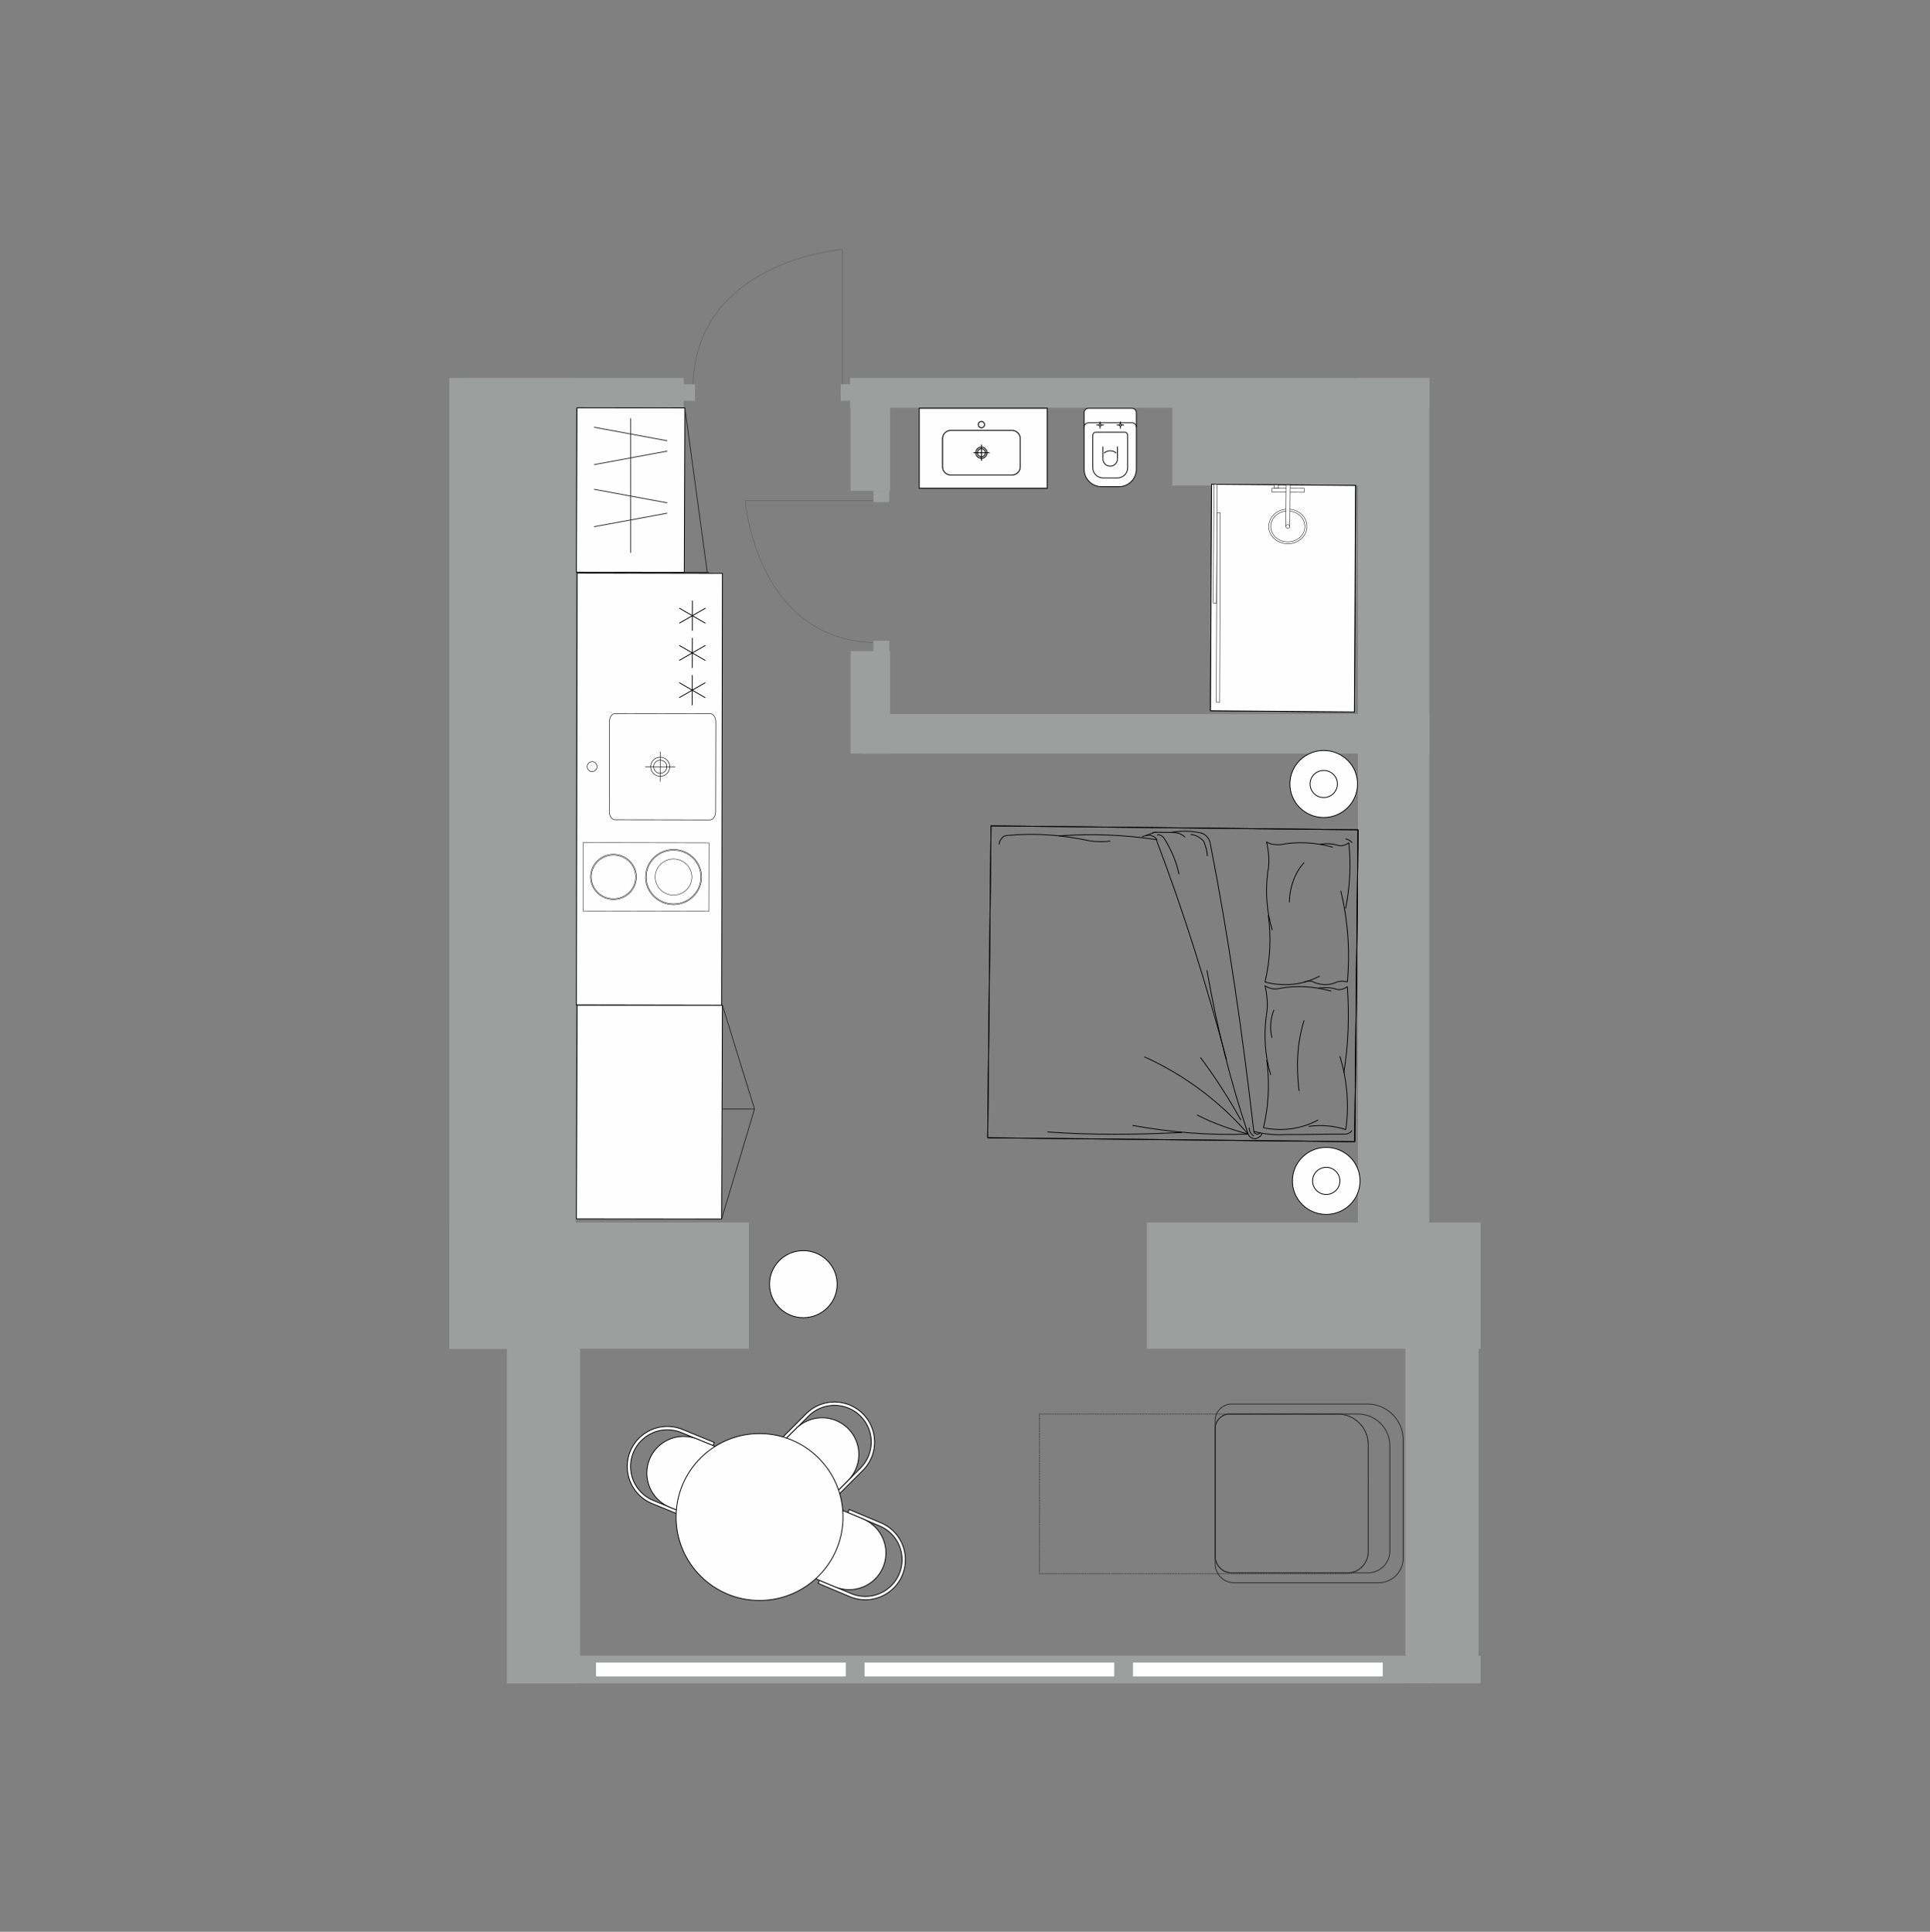 <?xml version="1.0" encoding="UTF-8"?>
<svg xmlns="http://www.w3.org/2000/svg" width="1834" height="1836" viewBox="0 0 1834 1836" fill="none">
  <rect x="0" y="0" width="1834" height="1836" fill="#808080" stroke="none"/>
  <path fill-rule="evenodd" clip-rule="evenodd" d="M427 1161.9H711.679V1233.69V1281.88H427V1161.9ZM1407 1161.9V1281.88H1089.82V1161.9H1407Z" fill="#9D9E9E"></path>
  <path fill-rule="evenodd" clip-rule="evenodd" d="M547.111 359.29V1281.88H427V359.29H547.111Z" fill="#9D9E9E"></path>
  <path fill-rule="evenodd" clip-rule="evenodd" d="M1405.07 1252.4V1590.44H1335.46V1252.4H1405.07Z" fill="#9D9E9E"></path>
  <path fill-rule="evenodd" clip-rule="evenodd" d="M551.282 1252.71V1600H481.669V1252.71H551.282Z" fill="#9D9E9E"></path>
  <path fill-rule="evenodd" clip-rule="evenodd" d="M1335.46 1599.81H1407V1573.63H1335.46V1599.81Z" fill="#9D9E9E"></path>
  <path fill-rule="evenodd" clip-rule="evenodd" d="M522.235 1599.81H1360.8V1573.63H522.235V1599.81Z" fill="#9D9E9E"></path>
  <path fill-rule="evenodd" clip-rule="evenodd" d="M649.631 387.59H440.698V359.29H649.631V387.59Z" fill="#9D9E9E"></path>
  <path fill-rule="evenodd" clip-rule="evenodd" d="M1358.25 387.59H807.817V359.29H1358.25V387.59Z" fill="#9D9E9E"></path>
  <path fill-rule="evenodd" clip-rule="evenodd" d="M1358.25 1193.15V359.29H1290.38V1193.15H1358.25Z" fill="#9D9E9E"></path>
  <path fill-rule="evenodd" clip-rule="evenodd" d="M808.191 618.782V716.228H845.768V618.782H808.191Z" fill="#9D9E9E"></path>
  <path fill-rule="evenodd" clip-rule="evenodd" d="M808.191 367.198V466.449H845.768V367.198H808.191Z" fill="#9D9E9E"></path>
  <path fill-rule="evenodd" clip-rule="evenodd" d="M1358.25 678.651H818.963V716.228H1358.25V678.651Z" fill="#9D9E9E"></path>
  <path fill-rule="evenodd" clip-rule="evenodd" d="M1353.7 461.437H1114.04V372.583H1353.7V461.437Z" fill="#9D9E9E"></path>
  <path fill-rule="evenodd" clip-rule="evenodd" d="M648.542 1358.53L678.74 1370.92L677.526 1373.85L662.769 1367.81L653.211 1363.88L647.358 1361.49C635.808 1356.76 622.639 1358.56 612.77 1366.19C602.901 1373.82 597.857 1386.11 599.538 1398.47C601.22 1410.83 609.345 1421.36 620.896 1426.09L626.749 1428.49L636.337 1432.41L651.094 1438.45L649.88 1441.37L619.681 1429.01C607.104 1423.85 598.231 1412.39 596.394 1398.91C594.557 1385.43 600.068 1372.01 610.84 1363.67C621.612 1355.35 635.995 1353.39 648.573 1358.56L648.542 1358.53Z" fill="#FEFEFE" stroke="black" stroke-width="0.758" stroke-miterlimit="22.926"></path>
  <path fill-rule="evenodd" clip-rule="evenodd" d="M837.051 1447.29L806.945 1434.65L805.7 1437.58L820.426 1443.74L829.953 1447.76L835.806 1450.22C847.294 1455.04 855.357 1465.63 856.914 1477.99C858.47 1490.35 853.333 1502.61 843.402 1510.18C833.471 1517.71 820.27 1519.39 808.782 1514.57L802.929 1512.11L793.403 1508.09L778.677 1501.93L777.463 1504.85L807.568 1517.49C820.115 1522.76 834.498 1520.92 845.332 1512.7C856.166 1504.48 861.77 1491.09 860.058 1477.58C858.346 1464.1 849.566 1452.52 837.02 1447.26L837.051 1447.29Z" fill="#FEFEFE" stroke="black" stroke-width="0.758" stroke-miterlimit="22.926"></path>
  <path fill-rule="evenodd" clip-rule="evenodd" d="M652.558 1365.32L652.62 1365.35C652.589 1365.35 652.589 1365.35 652.558 1365.32ZM662.8 1367.81L677.557 1373.85L684.905 1376.87C686.866 1377.68 688.391 1379.2 689.201 1381.13C690.01 1383.06 690.01 1385.24 689.232 1387.2L668.778 1437.11C667.128 1441.16 662.489 1443.09 658.442 1441.44L651.094 1438.42L636.337 1432.38C633.037 1431.04 630.017 1429.2 627.371 1426.99C627.34 1426.99 627.34 1426.99 627.309 1426.96C620.646 1421.45 616.163 1413.57 614.98 1404.76C613.299 1392.4 618.343 1380.11 628.212 1372.48C635.248 1367.03 643.965 1364.57 652.558 1365.32C652.589 1365.32 652.589 1365.32 652.62 1365.32C656.076 1365.63 659.5 1366.44 662.8 1367.78V1367.81Z" fill="#FEFEFE"></path>
  <path d="M652.558 1365.32L652.62 1365.35C652.589 1365.35 652.589 1365.35 652.558 1365.32ZM652.558 1365.32C643.965 1364.57 635.248 1367.03 628.212 1372.48C618.343 1380.11 613.299 1392.4 614.98 1404.76C616.163 1413.57 620.646 1421.45 627.309 1426.96C627.34 1426.99 627.34 1426.99 627.371 1426.99C630.017 1429.2 633.037 1431.04 636.337 1432.38L651.094 1438.42L658.442 1441.44C662.489 1443.09 667.128 1441.16 668.778 1437.11L689.232 1387.2C690.01 1385.24 690.01 1383.06 689.201 1381.13C688.391 1379.2 686.866 1377.68 684.905 1376.87L677.557 1373.85L662.8 1367.81V1367.78C659.5 1366.44 656.076 1365.63 652.62 1365.32C652.589 1365.32 652.589 1365.32 652.558 1365.32Z" stroke="black" stroke-width="0.758" stroke-miterlimit="22.926"></path>
  <path fill-rule="evenodd" clip-rule="evenodd" d="M829.423 1449.25L829.361 1449.22C829.392 1449.22 829.392 1449.25 829.423 1449.25ZM820.457 1443.77L805.731 1437.61L798.415 1434.53C796.485 1433.72 794.306 1433.72 792.344 1434.49C790.383 1435.3 788.857 1436.83 788.017 1438.76L767.158 1488.48C765.477 1492.53 767.376 1497.16 771.392 1498.88L778.708 1501.96L793.434 1508.12C796.703 1509.49 800.127 1510.33 803.583 1510.68C803.614 1510.68 803.614 1510.68 803.645 1510.71C812.238 1511.52 820.986 1509.12 828.054 1503.77C837.985 1496.23 843.122 1483.96 841.565 1471.57C840.444 1462.76 836.024 1454.86 829.423 1449.28C829.392 1449.28 829.392 1449.25 829.361 1449.25C826.715 1447.04 823.695 1445.17 820.426 1443.8L820.457 1443.77Z" fill="#FEFEFE" stroke="black" stroke-width="0.758" stroke-miterlimit="22.926"></path>
  <path fill-rule="evenodd" clip-rule="evenodd" d="M819.928 1397.48L796.858 1420.55L794.617 1418.3L805.887 1407.03L813.203 1399.72L817.686 1395.24C826.497 1386.42 829.953 1373.57 826.715 1361.52C823.477 1349.47 814.075 1340.07 802.026 1336.83C789.978 1333.59 777.12 1337.05 768.31 1345.86L763.826 1350.34L756.51 1357.66L745.24 1368.93L742.999 1366.69L766.068 1343.62C775.688 1334 789.698 1330.23 802.836 1333.78C815.974 1337.3 826.248 1347.57 829.766 1360.71C833.284 1373.85 829.517 1387.86 819.928 1397.48Z" fill="#FEFEFE" stroke="black" stroke-width="0.758" stroke-miterlimit="22.926"></path>
  <path fill-rule="evenodd" clip-rule="evenodd" d="M805.887 1407L794.617 1418.27L789.013 1423.88C787.518 1425.37 785.495 1426.21 783.409 1426.21C781.292 1426.21 779.299 1425.37 777.805 1423.88L739.667 1385.74C736.554 1382.66 736.554 1377.61 739.667 1374.53L745.271 1368.93L756.541 1357.66C759.063 1355.14 761.896 1353.05 764.978 1351.46L765.009 1351.43C772.668 1347.42 781.665 1346.33 790.227 1348.63C802.275 1351.87 811.678 1361.27 814.915 1373.32C817.219 1381.91 816.13 1390.91 812.113 1398.54C812.113 1398.57 812.082 1398.57 812.082 1398.6C810.463 1401.65 808.409 1404.51 805.887 1407.03V1407Z" fill="#FEFEFE"></path>
  <path d="M812.113 1398.54L812.082 1398.57M812.113 1398.54C816.13 1390.91 817.219 1381.91 814.915 1373.32C811.678 1361.27 802.275 1351.87 790.227 1348.63C781.665 1346.33 772.668 1347.42 765.009 1351.43L764.978 1351.46C761.896 1353.05 759.063 1355.14 756.541 1357.66L745.271 1368.93L739.667 1374.53C736.554 1377.61 736.554 1382.66 739.667 1385.74L777.805 1423.88C779.299 1425.37 781.292 1426.21 783.409 1426.21C785.495 1426.21 787.518 1425.37 789.013 1423.88L794.617 1418.27L805.887 1407V1407.03C808.409 1404.51 810.463 1401.65 812.082 1398.6C812.082 1398.57 812.113 1398.57 812.113 1398.54Z" stroke="black" stroke-width="0.758" stroke-miterlimit="22.926"></path>
  <path fill-rule="evenodd" clip-rule="evenodd" d="M721.766 1362.48C677.962 1362.48 642.439 1398.01 642.439 1441.78C642.439 1485.58 677.962 1521.11 721.766 1521.11C765.57 1521.11 801.061 1485.58 801.061 1441.78C801.061 1397.98 765.539 1362.48 721.766 1362.48Z" fill="#FEFEFE" stroke="black" stroke-width="0.758" stroke-miterlimit="22.926"></path>
  <path fill-rule="evenodd" clip-rule="evenodd" d="M548.512 544.748L686.461 544.997C686.212 681.795 685.963 818.624 685.714 955.422L547.764 955.173C548.013 818.375 548.263 681.546 548.512 544.748Z" fill="#FEFEFE" stroke="black" stroke-width="0.758" stroke-miterlimit="22.926"></path>
  <path fill-rule="evenodd" clip-rule="evenodd" d="M557.976 728.557C557.976 731.141 560.062 733.258 562.677 733.258C565.261 733.258 567.378 731.172 567.378 728.557C567.378 725.972 565.292 723.855 562.677 723.855C560.093 723.855 557.976 725.941 557.976 728.557Z" fill="#FEFEFE" stroke="black" stroke-width="0.474" stroke-miterlimit="22.926"></path>
  <path fill-rule="evenodd" clip-rule="evenodd" d="M579.177 685.874L579.022 771.302C579.022 775.598 581.45 779.085 584.439 779.085L674.568 779.241C677.557 779.241 680.017 775.754 680.017 771.458L680.172 686.029C680.172 681.733 677.744 678.246 674.755 678.246L584.626 678.09C581.637 678.09 579.177 681.577 579.177 685.874Z" fill="#FEFEFE" stroke="black" stroke-width="0.474" stroke-miterlimit="22.926"></path>
  <path fill-rule="evenodd" clip-rule="evenodd" d="M618.311 728.65C618.311 723.638 622.39 719.591 627.402 719.622C632.415 719.622 636.462 723.7 636.431 728.713C636.431 733.725 632.352 737.772 627.34 737.741C622.328 737.741 618.28 733.663 618.311 728.681V728.65Z" fill="#FEFEFE" stroke="black" stroke-width="0.474" stroke-miterlimit="22.926"></path>
  <path fill-rule="evenodd" clip-rule="evenodd" d="M621.113 728.681C621.113 725.225 623.915 722.423 627.402 722.423C630.858 722.423 633.66 725.225 633.66 728.712C633.66 732.168 630.827 734.97 627.371 734.97C623.915 734.97 621.113 732.137 621.113 728.681Z" fill="#FEFEFE" stroke="black" stroke-width="0.474" stroke-miterlimit="22.926"></path>
  <path d="M627.34 742.878L627.402 714.484" stroke="black" stroke-width="0.474" stroke-miterlimit="22.926"></path>
  <path d="M613.174 728.65L641.567 728.712" stroke="black" stroke-width="0.474" stroke-miterlimit="22.926"></path>
  <path fill-rule="evenodd" clip-rule="evenodd" d="M554.271 800.847L673.635 801.065L673.51 866.164L554.178 865.915L554.271 800.847Z" fill="#FEFEFE" stroke="black" stroke-width="0.376" stroke-miterlimit="22.926"></path>
  <path fill-rule="evenodd" clip-rule="evenodd" d="M583.007 811.868C595.086 811.899 604.862 821.55 604.862 833.443C604.831 845.336 595.024 854.987 582.944 854.956C570.865 854.925 561.058 845.274 561.089 833.35C561.12 821.457 570.927 811.806 583.007 811.837V811.868Z" fill="#FEFEFE" stroke="black" stroke-width="0.376" stroke-miterlimit="22.926"></path>
  <path fill-rule="evenodd" clip-rule="evenodd" d="M640.073 807.261C654.83 807.292 666.754 819.091 666.723 833.599C666.692 848.107 654.706 859.875 639.98 859.844C625.223 859.813 613.299 848.014 613.33 833.506C613.361 818.998 625.347 807.23 640.073 807.261Z" fill="#FEFEFE" stroke="black" stroke-width="0.376" stroke-miterlimit="22.926"></path>
  <path fill-rule="evenodd" clip-rule="evenodd" d="M640.042 815.604C650.098 815.635 658.255 823.667 658.224 833.568C658.192 843.468 650.036 851.5 639.98 851.469C629.924 851.438 621.767 843.406 621.798 833.505C621.829 823.605 629.986 815.573 640.042 815.604Z" fill="#FEFEFE" stroke="black" stroke-width="0.376" stroke-miterlimit="22.926"></path>
  <path fill-rule="evenodd" clip-rule="evenodd" d="M640.073 808.101C654.332 808.132 665.913 819.527 665.882 833.599C665.851 847.64 654.27 859.035 639.98 859.003C625.69 858.972 614.171 847.546 614.171 833.506C614.202 819.465 625.783 808.07 640.073 808.101Z" fill="#FEFEFE" stroke="black" stroke-width="0.376" stroke-miterlimit="22.926"></path>
  <path fill-rule="evenodd" clip-rule="evenodd" d="M640.042 816.382C649.662 816.414 657.445 824.103 657.445 833.568C657.414 843.032 649.6 850.722 639.98 850.691C630.36 850.66 622.577 842.97 622.577 833.505C622.608 824.041 630.422 816.351 640.042 816.382Z" fill="#FEFEFE" stroke="black" stroke-width="0.376" stroke-miterlimit="22.926"></path>
  <path fill-rule="evenodd" clip-rule="evenodd" d="M583.007 812.74C594.588 812.771 603.99 822.049 603.959 833.475C603.928 844.901 594.526 854.147 582.913 854.116C571.301 854.085 561.93 844.807 561.93 833.381C561.961 821.956 571.363 812.709 582.976 812.74H583.007Z" fill="#FEFEFE" stroke="black" stroke-width="0.376" stroke-miterlimit="22.926"></path>
  <path d="M657.944 570.837L657.881 599.48" stroke="black" stroke-width="0.758" stroke-miterlimit="22.926"></path>
  <path d="M670.334 578.029L645.49 592.319" stroke="black" stroke-width="0.758" stroke-miterlimit="22.926"></path>
  <path d="M670.303 592.35L645.521 577.998" stroke="black" stroke-width="0.758" stroke-miterlimit="22.926"></path>
  <path d="M657.881 606.236L657.819 634.878" stroke="black" stroke-width="0.758" stroke-miterlimit="22.926"></path>
  <path d="M670.272 613.396L645.428 627.686" stroke="black" stroke-width="0.758" stroke-miterlimit="22.926"></path>
  <path d="M670.241 627.749L645.459 613.365" stroke="black" stroke-width="0.758" stroke-miterlimit="22.926"></path>
  <path d="M657.819 641.603L657.757 670.276" stroke="black" stroke-width="0.758" stroke-miterlimit="22.926"></path>
  <path d="M670.21 648.794L645.366 663.084" stroke="black" stroke-width="0.758" stroke-miterlimit="22.926"></path>
  <path d="M670.179 663.115L645.397 648.763" stroke="black" stroke-width="0.758" stroke-miterlimit="22.926"></path>
  <path d="M1099.47 799.851C1125.37 868.094 1146.79 937.147 1165.56 1007.07" stroke="black" stroke-width="0.758" stroke-miterlimit="22.926" stroke-linejoin="bevel"></path>
  <path d="M1150 801.283C1167.68 891.475 1180.88 983.41 1191.44 1075.28" stroke="black" stroke-width="0.758" stroke-miterlimit="22.926" stroke-linejoin="bevel"></path>
  <path d="M1287.33 1085.12L1290.5 788.643L941.72 784.907L938.544 1081.39M1287.36 1085.12L938.575 1081.39" stroke="black" stroke-width="0.758" stroke-miterlimit="22.926" stroke-linejoin="bevel"></path>
  <path d="M1287.33 1085.12L1290.47 788.643" stroke="black" stroke-width="0.758" stroke-miterlimit="22.926" stroke-linejoin="bevel"></path>
  <path d="M1186.08 1077.87C1148.82 1079.24 1112.45 1076.19 1076.15 1069.62" stroke="black" stroke-width="0.758" stroke-miterlimit="22.926" stroke-linejoin="bevel"></path>
  <path d="M1123.13 1076.31C1080.51 1078.49 1037.92 1078.93 995.361 1075.84" stroke="black" stroke-width="0.758" stroke-miterlimit="22.926" stroke-linejoin="bevel"></path>
  <path d="M1087.51 1004.46C1125.5 1021.64 1158.93 1046.7 1186.11 1077.87" stroke="black" stroke-width="0.758" stroke-miterlimit="22.926" stroke-linejoin="bevel"></path>
  <path d="M1223.35 1078.27C1241.09 1078.46 1259.74 1077.77 1277.49 1077.96" stroke="black" stroke-width="0.758" stroke-miterlimit="22.926" stroke-linejoin="bevel"></path>
  <path d="M1186.08 1077.87C1168.9 1026.5 1156.13 975.191 1146.95 922.141" stroke="black" stroke-width="0.758" stroke-miterlimit="22.926" stroke-linejoin="bevel"></path>
  <path d="M1140.75 1005.02C1154.73 1023.7 1167.84 1044.15 1179.14 1064.54" stroke="black" stroke-width="0.758" stroke-miterlimit="22.926" stroke-linejoin="bevel"></path>
  <path d="M1186.08 1077.87C1169.27 1073.26 1153.36 1067.81 1137.48 1059.69" stroke="black" stroke-width="0.758" stroke-miterlimit="22.926" stroke-linejoin="bevel"></path>
  <path d="M1223.35 1078.27C1212.7 1079.05 1201.18 1078.02 1191.44 1075.28" stroke="black" stroke-width="0.758" stroke-miterlimit="22.926" stroke-linejoin="bevel"></path>
  <path d="M1191.4 1079.7C1188.76 1077.9 1187.02 1075.25 1187.05 1071.7" stroke="black" stroke-width="0.758" stroke-miterlimit="22.926" stroke-linejoin="bevel"></path>
  <path d="M1199.41 1077.12C1198.5 1079.77 1195.83 1081.48 1193.15 1082.35C1189.6 1082.32 1186.95 1080.51 1186.11 1077.87" stroke="black" stroke-width="0.758" stroke-miterlimit="22.926" stroke-linejoin="bevel"></path>
  <path d="M1197.63 1076.22C1196.73 1077.96 1194.95 1077.96 1194.05 1077.96C1192.28 1077.06 1191.4 1076.15 1191.4 1075.28" stroke="black" stroke-width="0.758" stroke-miterlimit="22.926" stroke-linejoin="bevel"></path>
  <path d="M1284.62 1074.5C1282.81 1077.12 1280.13 1077.99 1277.49 1077.96" stroke="black" stroke-width="0.758" stroke-miterlimit="22.926" stroke-linejoin="bevel"></path>
  <path d="M1098.66 791.009L1115.5 791.196" stroke="black" stroke-width="0.758" stroke-miterlimit="22.926" stroke-linejoin="bevel"></path>
  <path d="M1113.73 791.165C1118.15 791.227 1122.6 792.13 1126.09 795.71" stroke="black" stroke-width="0.758" stroke-miterlimit="22.926" stroke-linejoin="bevel"></path>
  <path d="M1112.86 791.165C1121.76 789.484 1131.51 789.608 1140.35 791.445" stroke="black" stroke-width="0.758" stroke-miterlimit="22.926" stroke-linejoin="bevel"></path>
  <path d="M1106.57 797.267C1112.67 807.042 1117.87 818.561 1120.39 830.952" stroke="black" stroke-width="0.758" stroke-miterlimit="22.926" stroke-linejoin="bevel"></path>
  <path d="M958.438 793.936C984.185 791.569 1009.9 793.593 1035.55 799.166" stroke="black" stroke-width="0.758" stroke-miterlimit="22.926" stroke-linejoin="bevel"></path>
  <path d="M949.472 802.653C949.503 800.006 950.406 798.263 952.211 796.519C953.114 794.745 955.792 793.904 958.438 793.935" stroke="black" stroke-width="0.758" stroke-miterlimit="22.926" stroke-linejoin="bevel"></path>
  <path d="M1006.35 794.434C1037.42 792.13 1068.46 793.344 1099.47 798.076" stroke="black" stroke-width="0.758" stroke-miterlimit="22.926" stroke-linejoin="bevel"></path>
  <path d="M1055.11 799.384C1048.88 800.193 1041.78 800.131 1035.58 799.166" stroke="black" stroke-width="0.758" stroke-miterlimit="22.926" stroke-linejoin="bevel"></path>
  <path d="M1095.11 791.85L1085.3 795.274" stroke="black" stroke-width="0.758" stroke-miterlimit="22.926" stroke-linejoin="bevel"></path>
  <path d="M1095.11 791.85C1096.01 790.978 1097.79 791.009 1098.66 791.009" stroke="black" stroke-width="0.758" stroke-miterlimit="22.926" stroke-linejoin="bevel"></path>
  <path d="M1088.85 794.434C1090.63 793.562 1093.31 793.593 1095.05 794.496C1097.7 795.399 1099.47 797.204 1099.44 799.851" stroke="black" stroke-width="0.758" stroke-miterlimit="22.926" stroke-linejoin="bevel"></path>
  <path d="M1095.11 791.85C1096.01 790.978 1097.79 791.009 1098.66 791.009" stroke="black" stroke-width="0.758" stroke-miterlimit="22.926" stroke-linejoin="bevel"></path>
  <path d="M1099.53 793.656C1102.21 792.815 1104.86 794.59 1106.6 797.267" stroke="black" stroke-width="0.758" stroke-miterlimit="22.926" stroke-linejoin="bevel"></path>
  <path d="M1143.83 799.446C1145.58 803.867 1147.29 809.191 1147.23 813.612" stroke="black" stroke-width="0.758" stroke-miterlimit="22.926" stroke-linejoin="bevel"></path>
  <path d="M1140.35 791.445C1145.67 792.379 1149.16 796.831 1150 801.252" stroke="black" stroke-width="0.758" stroke-miterlimit="22.926" stroke-linejoin="bevel"></path>
  <path d="M1131.47 793.126C1135.89 793.189 1140.32 795.866 1143.83 799.446" stroke="black" stroke-width="0.758" stroke-miterlimit="22.926" stroke-linejoin="bevel"></path>
  <path d="M1274.06 846.706C1280.94 875.006 1283.03 904.146 1280.32 933.255" stroke="black" stroke-width="0.758" stroke-miterlimit="22.926" stroke-linejoin="bevel"></path>
  <path d="M1205.17 869.807C1208.12 891.008 1207.1 912.178 1202.08 933.318" stroke="black" stroke-width="0.758" stroke-miterlimit="22.926" stroke-linejoin="bevel"></path>
  <path d="M1234.49 1036.9C1231.54 1013.92 1232.59 990.975 1239.19 969.867" stroke="black" stroke-width="0.758" stroke-miterlimit="22.926" stroke-linejoin="bevel"></path>
  <path d="M1238.79 933.691C1242 931.948 1245.98 932.01 1249.16 933.816" stroke="black" stroke-width="0.758" stroke-miterlimit="22.926" stroke-linejoin="bevel"></path>
  <path d="M1254.01 927.683C1237.95 936.338 1219.58 937.894 1202.08 933.318" stroke="black" stroke-width="0.758" stroke-miterlimit="22.926" stroke-linejoin="bevel"></path>
  <path d="M1214.79 939.637C1231.6 936.275 1248.35 937.365 1265.03 941.941" stroke="black" stroke-width="0.758" stroke-miterlimit="22.926" stroke-linejoin="bevel"></path>
  <path d="M1252.58 1064.45C1236.52 1073.1 1218.15 1075.56 1200.62 1071.83" stroke="black" stroke-width="0.758" stroke-miterlimit="22.926" stroke-linejoin="bevel"></path>
  <path d="M1207.53 1021.61C1202.15 1003.9 1200.74 984.469 1203.36 965.073" stroke="black" stroke-width="0.758" stroke-miterlimit="22.926" stroke-linejoin="bevel"></path>
  <path d="M1203.7 1007.48C1206.66 1028.68 1205.63 1050.72 1200.62 1071.86" stroke="black" stroke-width="0.758" stroke-miterlimit="22.926" stroke-linejoin="bevel"></path>
  <path d="M1214.79 939.638C1210.8 940.479 1206.01 939.545 1202.05 936.867" stroke="black" stroke-width="0.758" stroke-miterlimit="22.926" stroke-linejoin="bevel"></path>
  <path d="M1202.05 936.835C1204.36 946.58 1205.04 956.293 1203.36 965.073" stroke="black" stroke-width="0.758" stroke-miterlimit="22.926" stroke-linejoin="bevel"></path>
  <path d="M1208.71 986.336C1206.41 977.495 1207.31 967.781 1210.58 959.874" stroke="black" stroke-width="0.758" stroke-miterlimit="22.926" stroke-linejoin="bevel"></path>
  <path d="M1280.26 937.676C1282.34 965.042 1281.25 993.279 1276.99 1019.71" stroke="black" stroke-width="0.758" stroke-miterlimit="22.926" stroke-linejoin="bevel"></path>
  <path d="M1243.71 1070.55C1255.69 1068.9 1267.65 1069.93 1278.79 1073.57" stroke="black" stroke-width="0.758" stroke-miterlimit="22.926" stroke-linejoin="bevel"></path>
  <path d="M1273.16 1003.8C1280.1 1025.94 1282.22 1050.66 1278.79 1073.57" stroke="black" stroke-width="0.758" stroke-miterlimit="22.926" stroke-linejoin="bevel"></path>
  <path d="M1270.73 933.162C1263.51 936.618 1256.32 936.524 1249.19 933.816" stroke="black" stroke-width="0.758" stroke-miterlimit="22.926" stroke-linejoin="bevel"></path>
  <path d="M1253.11 939.14C1258.71 938.33 1264.29 938.361 1269.86 940.198" stroke="black" stroke-width="0.758" stroke-miterlimit="22.926" stroke-linejoin="bevel"></path>
  <path d="M1270.73 933.162C1273.94 932.321 1277.11 932.352 1280.32 933.255" stroke="black" stroke-width="0.758" stroke-miterlimit="22.926" stroke-linejoin="bevel"></path>
  <path d="M1280.26 937.676C1277.02 940.291 1273.04 941.132 1269.86 940.198" stroke="black" stroke-width="0.758" stroke-miterlimit="22.926" stroke-linejoin="bevel"></path>
  <path d="M1216.25 802.871C1233.06 799.508 1249.81 800.567 1266.5 805.175" stroke="black" stroke-width="0.758" stroke-miterlimit="22.926" stroke-linejoin="bevel"></path>
  <path d="M1225.25 857.664C1225.4 843.561 1230.35 829.489 1239.23 819.869" stroke="black" stroke-width="0.758" stroke-miterlimit="22.926" stroke-linejoin="bevel"></path>
  <path d="M1208.99 883.972C1203.61 866.257 1202.21 846.83 1204.79 828.337" stroke="black" stroke-width="0.758" stroke-miterlimit="22.926" stroke-linejoin="bevel"></path>
  <path d="M1216.25 802.87C1212.26 802.839 1207.47 802.777 1203.52 800.1" stroke="black" stroke-width="0.758" stroke-miterlimit="22.926" stroke-linejoin="bevel"></path>
  <path d="M1203.52 800.069C1205.82 809.813 1206.5 819.527 1204.82 828.337" stroke="black" stroke-width="0.758" stroke-miterlimit="22.926" stroke-linejoin="bevel"></path>
  <path d="M1281.72 800.91C1283.9 822.111 1282.87 842.41 1278.67 863.549" stroke="black" stroke-width="0.758" stroke-miterlimit="22.926" stroke-linejoin="bevel"></path>
  <path d="M1254.57 802.373C1260.18 801.532 1265.75 801.595 1271.32 803.431" stroke="black" stroke-width="0.758" stroke-miterlimit="22.926" stroke-linejoin="bevel"></path>
  <path d="M1281.72 800.91C1278.51 803.525 1274.5 804.365 1271.32 803.431" stroke="black" stroke-width="0.758" stroke-miterlimit="22.926" stroke-linejoin="bevel"></path>
  <path d="M1278.58 797.36C1280.97 797.391 1283.34 799.166 1284.93 800.972" stroke="black" stroke-width="0.758" stroke-miterlimit="22.926" stroke-linejoin="bevel"></path>
  <path d="M1287.33 1085.12L1290.5 788.643L941.72 784.907L938.544 1081.39M1287.36 1085.12L938.575 1081.39" stroke="black" stroke-width="0.758" stroke-miterlimit="22.926" stroke-linejoin="bevel"></path>
  <path fill-rule="evenodd" clip-rule="evenodd" d="M1228.11 1122.23C1228.2 1104.64 1242.65 1090.44 1260.4 1090.51C1278.14 1090.6 1292.46 1104.92 1292.37 1122.51C1292.28 1140.1 1277.83 1154.3 1260.08 1154.24C1242.34 1154.14 1228.02 1139.82 1228.11 1122.23Z" fill="#FEFEFE" stroke="black" stroke-width="0.758" stroke-miterlimit="22.926"></path>
  <path fill-rule="evenodd" clip-rule="evenodd" d="M1225.74 744.964C1225.84 727.374 1240.28 713.177 1258.03 713.239C1275.78 713.333 1290.1 727.654 1290 745.244C1289.91 762.834 1275.46 777.031 1257.72 776.968C1239.97 776.875 1225.65 762.554 1225.74 744.964Z" fill="#FEFEFE" stroke="black" stroke-width="0.758" stroke-miterlimit="22.926"></path>
  <path fill-rule="evenodd" clip-rule="evenodd" d="M1244.89 745.026C1244.92 737.897 1250.78 732.168 1257.94 732.199C1265.1 732.23 1270.89 738.021 1270.86 745.151C1270.82 752.28 1264.97 758.008 1257.81 757.977C1250.65 757.946 1244.86 752.156 1244.89 745.026Z" fill="#FEFEFE" stroke="black" stroke-width="0.758" stroke-miterlimit="22.926"></path>
  <path fill-rule="evenodd" clip-rule="evenodd" d="M1247.26 1122.32C1247.29 1115.2 1253.14 1109.47 1260.3 1109.5C1267.46 1109.53 1273.25 1115.32 1273.22 1122.45C1273.19 1129.58 1267.34 1135.31 1260.18 1135.28C1253.02 1135.25 1247.23 1129.45 1247.26 1122.32Z" fill="#FEFEFE" stroke="black" stroke-width="0.758" stroke-miterlimit="22.926"></path>
  <path fill-rule="evenodd" clip-rule="evenodd" d="M1151.37 460.285L1150.31 675.475L1287.01 676.627L1288.07 461.405L1151.37 460.285Z" fill="#FEFEFE" stroke="black" stroke-width="0.758" stroke-miterlimit="22.926"></path>
  <path fill-rule="evenodd" clip-rule="evenodd" d="M1156.07 573.297L1152.96 573.266L1153.52 460.285L1156.6 460.316L1156.07 573.297Z" fill="#FEFEFE" stroke="black" stroke-width="0.376" stroke-miterlimit="22.926"></path>
  <path fill-rule="evenodd" clip-rule="evenodd" d="M1159.03 667.536L1155.91 667.474L1156.47 487.526L1159.56 487.557L1159.03 667.536Z" fill="#FEFEFE" stroke="black" stroke-width="0.376" stroke-miterlimit="22.926"></path>
  <path fill-rule="evenodd" clip-rule="evenodd" d="M1211.73 466.231V463.927H1215.19L1215.16 466.262L1211.73 466.231Z" fill="#FEFEFE" stroke="black" stroke-width="0.376" stroke-miterlimit="22.926"></path>
  <path fill-rule="evenodd" clip-rule="evenodd" d="M1208.81 463.896L1208.78 467.788L1239.23 467.943L1239.26 464.083L1208.81 463.896Z" fill="#FEFEFE" stroke="black" stroke-width="0.376" stroke-miterlimit="22.926"></path>
  <path fill-rule="evenodd" clip-rule="evenodd" d="M1223.66 516.853C1213.6 516.791 1205.54 509.381 1205.6 500.291C1205.66 491.2 1213.85 483.884 1223.91 483.915C1233.93 483.977 1242.03 491.387 1241.96 500.477C1241.9 509.568 1233.71 516.884 1223.66 516.853Z" fill="#FEFEFE" stroke="black" stroke-width="0.376" stroke-miterlimit="22.926"></path>
  <path fill-rule="evenodd" clip-rule="evenodd" d="M1223.66 515.079C1214.72 515.016 1207.5 508.416 1207.56 500.322C1207.63 492.227 1214.91 485.689 1223.88 485.751C1232.81 485.814 1240.03 492.414 1239.97 500.508C1239.91 508.603 1232.62 515.141 1223.66 515.079Z" fill="#FEFEFE" stroke="black" stroke-width="0.376" stroke-miterlimit="22.926"></path>
  <path fill-rule="evenodd" clip-rule="evenodd" d="M1221.88 500.384L1222.16 460.845H1225.93L1225.65 500.415L1221.88 500.384Z" fill="#FEFEFE" stroke="black" stroke-width="0.376" stroke-miterlimit="22.926"></path>
  <path fill-rule="evenodd" clip-rule="evenodd" d="M1223.75 502.096C1222.69 502.096 1221.85 501.318 1221.88 500.384C1221.88 499.45 1222.76 498.672 1223.78 498.672C1224.84 498.672 1225.68 499.45 1225.65 500.384C1225.65 501.318 1224.78 502.096 1223.75 502.096Z" fill="#FEFEFE" stroke="black" stroke-width="0.376" stroke-miterlimit="22.926"></path>
  <path fill-rule="evenodd" clip-rule="evenodd" d="M1210.8 463.927L1210.83 460.783H1214.79L1214.75 463.927H1210.8Z" fill="#FEFEFE" stroke="black" stroke-width="0.376" stroke-miterlimit="22.926"></path>
  <path fill-rule="evenodd" clip-rule="evenodd" d="M1151.37 460.285L1150.31 675.475L1287.01 676.627L1288.07 461.405L1151.37 460.285Z" fill="#FEFEFE" stroke="black" stroke-width="0.758" stroke-miterlimit="22.926"></path>
  <path fill-rule="evenodd" clip-rule="evenodd" d="M1156.07 573.297L1152.96 573.266L1153.52 460.285L1156.6 460.316L1156.07 573.297Z" fill="#FEFEFE" stroke="black" stroke-width="0.376" stroke-miterlimit="22.926"></path>
  <path fill-rule="evenodd" clip-rule="evenodd" d="M1159.03 667.536L1155.91 667.474L1156.47 487.526L1159.56 487.557L1159.03 667.536Z" fill="#FEFEFE" stroke="black" stroke-width="0.376" stroke-miterlimit="22.926"></path>
  <path fill-rule="evenodd" clip-rule="evenodd" d="M1211.73 466.231V463.927H1215.19L1215.16 466.262L1211.73 466.231Z" fill="#FEFEFE" stroke="black" stroke-width="0.376" stroke-miterlimit="22.926"></path>
  <path fill-rule="evenodd" clip-rule="evenodd" d="M1208.81 463.896L1208.78 467.788L1239.23 467.943L1239.26 464.083L1208.81 463.896Z" fill="#FEFEFE" stroke="black" stroke-width="0.376" stroke-miterlimit="22.926"></path>
  <path fill-rule="evenodd" clip-rule="evenodd" d="M1223.66 516.853C1213.6 516.791 1205.54 509.381 1205.6 500.291C1205.66 491.2 1213.85 483.884 1223.91 483.915C1233.93 483.977 1242.03 491.387 1241.96 500.477C1241.9 509.568 1233.71 516.884 1223.66 516.853Z" fill="#FEFEFE" stroke="black" stroke-width="0.376" stroke-miterlimit="22.926"></path>
  <path fill-rule="evenodd" clip-rule="evenodd" d="M1223.66 515.079C1214.72 515.016 1207.5 508.416 1207.56 500.322C1207.63 492.227 1214.91 485.689 1223.88 485.751C1232.81 485.814 1240.03 492.414 1239.97 500.508C1239.91 508.603 1232.62 515.141 1223.66 515.079Z" fill="#FEFEFE" stroke="black" stroke-width="0.376" stroke-miterlimit="22.926"></path>
  <path fill-rule="evenodd" clip-rule="evenodd" d="M1221.88 500.384L1222.16 460.845H1225.93L1225.65 500.415L1221.88 500.384Z" fill="#FEFEFE" stroke="black" stroke-width="0.376" stroke-miterlimit="22.926"></path>
  <path fill-rule="evenodd" clip-rule="evenodd" d="M1223.75 502.096C1222.69 502.096 1221.85 501.318 1221.88 500.384C1221.88 499.45 1222.76 498.672 1223.78 498.672C1224.84 498.672 1225.68 499.45 1225.65 500.384C1225.65 501.318 1224.78 502.096 1223.75 502.096Z" fill="#FEFEFE" stroke="black" stroke-width="0.376" stroke-miterlimit="22.926"></path>
  <path fill-rule="evenodd" clip-rule="evenodd" d="M1210.8 463.927L1210.83 460.783H1214.79L1214.75 463.927H1210.8Z" fill="#FEFEFE" stroke="black" stroke-width="0.376" stroke-miterlimit="22.926"></path>
  <path fill-rule="evenodd" clip-rule="evenodd" d="M795.488 1220.36C795.395 1202.77 780.949 1188.58 763.204 1188.64C745.458 1188.73 731.137 1203.05 731.23 1220.64C731.324 1238.23 745.769 1252.43 763.515 1252.37C781.261 1252.27 795.582 1237.95 795.488 1220.36Z" fill="#FEFEFE" stroke="black" stroke-width="0.758" stroke-miterlimit="22.926"></path>
  <path fill-rule="evenodd" clip-rule="evenodd" d="M1170.48 1334.4H1299.44C1318.12 1334.4 1333.37 1349.69 1333.37 1368.34V1480.98C1333.37 1493.8 1322.88 1504.29 1310.05 1504.29H1172.76C1162.86 1504.29 1154.73 1496.2 1154.73 1486.27V1350.12C1154.73 1341.47 1161.83 1334.37 1170.48 1334.37V1334.4Z" stroke="#2B2A29" stroke-width="0.758" stroke-miterlimit="22.926"></path>
  <path fill-rule="evenodd" clip-rule="evenodd" d="M1168.74 1343.9H1290.53C1307.13 1343.9 1320.7 1357.47 1320.7 1374.07V1474.13C1320.7 1485.52 1311.36 1494.86 1299.97 1494.86H1170.76C1161.95 1494.86 1154.76 1487.67 1154.76 1478.86V1357.91C1154.76 1350.22 1161.05 1343.93 1168.74 1343.93V1343.9Z" stroke="#2B2A29" stroke-width="0.758" stroke-miterlimit="22.926"></path>
  <path fill-rule="evenodd" clip-rule="evenodd" d="M1168.21 1343.9H1271.14C1287.11 1343.9 1300.18 1356.97 1300.18 1372.94V1474.87C1300.18 1485.86 1291.19 1494.83 1280.23 1494.83H1170.17C1161.67 1494.83 1154.76 1487.89 1154.76 1479.39V1357.35C1154.76 1349.94 1160.83 1343.87 1168.24 1343.87L1168.21 1343.9Z" stroke="#2B2A29" stroke-width="0.758" stroke-miterlimit="22.926"></path>
  <path fill-rule="evenodd" clip-rule="evenodd" d="M548.512 955.359L686.461 955.484C686.212 1023.17 685.963 1090.88 685.714 1158.56L547.764 1158.44C548.013 1090.76 548.263 1023.04 548.512 955.359Z" fill="#FEFEFE" stroke="black" stroke-width="0.758" stroke-miterlimit="22.926"></path>
  <path d="M685.714 1158.56L716.972 1054.05L686.492 955.484" stroke="#2B2A29" stroke-width="0.758" stroke-miterlimit="22.926"></path>
  <path d="M716.971 1054.05H686.119" stroke="#2B2A29" stroke-width="0.758" stroke-miterlimit="22.926"></path>
  <path fill-rule="evenodd" clip-rule="evenodd" d="M548.325 387.59L650.783 387.683C650.596 439.769 650.409 491.854 650.223 543.939L547.764 543.846C547.951 491.76 548.138 439.675 548.325 387.59Z" fill="#FEFEFE" stroke="black" stroke-width="0.758" stroke-miterlimit="22.926"></path>
  <path d="M673.448 543.939H650.503" stroke="#2B2A29" stroke-width="0.758" stroke-miterlimit="22.926"></path>
  <path d="M672.078 543.939L650.783 387.59" stroke="#2B2A29" stroke-width="0.758" stroke-miterlimit="22.926"></path>
  <path d="M599.289 397.49V525.384" stroke="#2B2A29" stroke-width="0.758" stroke-miterlimit="22.926"></path>
  <path d="M564.483 406.051L634.065 418.94" stroke="#2B2A29" stroke-width="0.758" stroke-miterlimit="22.926"></path>
  <path d="M564.483 465.048L634.065 477.937" stroke="#2B2A29" stroke-width="0.758" stroke-miterlimit="22.926"></path>
  <path d="M564.483 441.636L634.065 428.747" stroke="#2B2A29" stroke-width="0.758" stroke-miterlimit="22.926"></path>
  <path d="M564.483 500.633L634.065 487.744" stroke="#2B2A29" stroke-width="0.758" stroke-miterlimit="22.926"></path>
  <path fill-rule="evenodd" clip-rule="evenodd" d="M1271.14 1343.9H987.796V1495.7H1279.39C1290.84 1495.7 1300.21 1486.33 1300.21 1474.87V1372.94C1300.21 1356.97 1287.14 1343.9 1271.17 1343.9H1271.14Z" stroke="#2B2A29" stroke-width="0.758" stroke-miterlimit="22.926" stroke-dasharray="0.76 0.76"></path>
  <path fill-rule="evenodd" clip-rule="evenodd" d="M1063.32 462.558H1046.76C1042.37 462.558 1038.17 460.814 1035.06 457.701C1031.94 454.588 1030.2 450.385 1030.2 445.995V392.197C1030.2 391.108 1030.63 390.049 1031.41 389.271C1032.19 388.493 1033.25 388.057 1034.34 388.057H1075.72C1076.8 388.057 1077.86 388.493 1078.64 389.271C1079.42 390.049 1079.86 391.108 1079.86 392.197V445.995C1079.86 450.385 1078.11 454.588 1075 457.701C1071.89 460.814 1067.71 462.558 1063.32 462.558Z" fill="#FEFEFE" stroke="black" stroke-width="0.758" stroke-miterlimit="22.926" stroke-linejoin="bevel"></path>
  <path fill-rule="evenodd" clip-rule="evenodd" d="M1061.92 454.276H1048.13C1045.58 454.276 1043.12 453.249 1041.31 451.443C1039.51 449.638 1038.48 447.178 1038.48 444.625V413.586C1038.48 412.839 1038.76 412.154 1039.29 411.624C1039.82 411.095 1040.5 410.815 1041.25 410.815H1068.84C1069.58 410.815 1070.27 411.095 1070.8 411.624C1071.33 412.154 1071.61 412.839 1071.61 413.586V444.625C1071.61 447.178 1070.58 449.638 1068.77 451.443C1066.97 453.249 1064.51 454.276 1061.95 454.276H1061.92Z" fill="#FEFEFE" stroke="black" stroke-width="0.758" stroke-miterlimit="22.926" stroke-linejoin="bevel"></path>
  <path d="M1061.92 436.188C1061.92 439.986 1058.84 443.099 1055.01 443.099C1051.21 443.099 1048.1 440.017 1048.1 436.188" stroke="black" stroke-width="0.758" stroke-miterlimit="22.926" stroke-linejoin="bevel"></path>
  <path d="M1048.13 436.188V424.389" stroke="black" stroke-width="0.758" stroke-miterlimit="22.926" stroke-linejoin="bevel"></path>
  <path d="M1061.92 436.188V424.389" stroke="black" stroke-width="0.758" stroke-miterlimit="22.926" stroke-linejoin="bevel"></path>
  <path d="M1049.25 430.615C1052.55 427.72 1057.5 427.72 1060.8 430.615" stroke="black" stroke-width="0.758" stroke-miterlimit="22.926" stroke-linejoin="bevel"></path>
  <path d="M1030.2 405.989C1030.2 404.9 1030.63 403.841 1031.41 403.063C1032.19 402.284 1033.25 401.849 1034.34 401.849H1075.72C1076.8 401.849 1077.86 402.284 1078.64 403.063C1079.42 403.841 1079.86 404.9 1079.86 405.989" stroke="black" stroke-width="0.758" stroke-miterlimit="22.926" stroke-linejoin="bevel"></path>
  <path d="M1045.39 400.541V407.421" stroke="black" stroke-width="0.758" stroke-miterlimit="22.926" stroke-linejoin="bevel"></path>
  <path d="M1048.82 403.965H1041.94" stroke="black" stroke-width="0.758" stroke-miterlimit="22.926" stroke-linejoin="bevel"></path>
  <path fill-rule="evenodd" clip-rule="evenodd" d="M1044.43 403.966C1044.43 403.436 1044.86 403 1045.39 403C1045.92 403 1046.36 403.436 1046.36 403.966C1046.36 404.495 1045.92 404.931 1045.39 404.931C1044.86 404.931 1044.43 404.495 1044.43 403.966Z" fill="#FEFEFE" stroke="black" stroke-width="0.758" stroke-miterlimit="22.926" stroke-linejoin="bevel"></path>
  <path d="M1064.69 400.541V407.421" stroke="black" stroke-width="0.758" stroke-miterlimit="22.926" stroke-linejoin="bevel"></path>
  <path d="M1061.24 403.965H1068.12" stroke="black" stroke-width="0.758" stroke-miterlimit="22.926" stroke-linejoin="bevel"></path>
  <path fill-rule="evenodd" clip-rule="evenodd" d="M1063.73 403.966C1063.73 403.436 1064.16 403 1064.69 403C1065.22 403 1065.66 403.436 1065.66 403.966C1065.66 404.495 1065.22 404.931 1064.69 404.931C1064.16 404.931 1063.73 404.495 1063.73 403.966Z" fill="#FEFEFE" stroke="black" stroke-width="0.758" stroke-miterlimit="22.926" stroke-linejoin="bevel"></path>
  <path fill-rule="evenodd" clip-rule="evenodd" d="M995.144 464.052H873.539V388.057H995.144V464.052Z" fill="#FEFEFE" stroke="black" stroke-width="0.758" stroke-miterlimit="22.926"></path>
  <path fill-rule="evenodd" clip-rule="evenodd" d="M932.598 400.603C930.947 400.603 929.609 401.942 929.609 403.592C929.609 405.242 930.947 406.581 932.598 406.581C934.248 406.581 935.586 405.242 935.586 403.592C935.586 401.942 934.248 400.603 932.598 400.603ZM932.598 424.98C929.671 424.98 927.274 427.377 927.274 430.304C927.274 433.23 929.64 435.627 932.598 435.627C935.524 435.627 937.921 433.261 937.921 430.304C937.921 427.377 935.524 424.98 932.598 424.98ZM932.598 426.506C930.512 426.506 928.799 428.218 928.799 430.304C928.799 432.39 930.512 434.102 932.598 434.102C934.683 434.102 936.396 432.39 936.396 430.304C936.396 428.218 934.683 426.506 932.598 426.506ZM961.769 451.474H903.395C899.13 451.474 895.643 447.987 895.643 443.722V416.854C895.643 412.589 899.13 409.102 903.395 409.102H961.769C966.034 409.102 969.521 412.589 969.521 416.854V443.722C969.521 447.987 966.034 451.474 961.769 451.474Z" fill="#FEFEFE"></path>
  <path d="M932.598 422.707V437.9M940.194 430.304H925.001M932.598 400.603C930.947 400.603 929.609 401.942 929.609 403.592C929.609 405.242 930.947 406.581 932.598 406.581C934.248 406.581 935.586 405.242 935.586 403.592C935.586 401.942 934.248 400.603 932.598 400.603ZM932.598 424.98C929.671 424.98 927.274 427.377 927.274 430.304C927.274 433.23 929.64 435.627 932.598 435.627C935.524 435.627 937.921 433.261 937.921 430.304C937.921 427.377 935.524 424.98 932.598 424.98ZM932.598 426.506C930.512 426.506 928.799 428.218 928.799 430.304C928.799 432.39 930.512 434.102 932.598 434.102C934.683 434.102 936.396 432.39 936.396 430.304C936.396 428.218 934.683 426.506 932.598 426.506ZM961.769 451.474H903.395C899.13 451.474 895.643 447.987 895.643 443.722V416.854C895.643 412.589 899.13 409.102 903.395 409.102H961.769C966.034 409.102 969.521 412.589 969.521 416.854V443.722C969.521 447.987 966.034 451.474 961.769 451.474Z" stroke="black" stroke-width="0.758" stroke-miterlimit="22.926"></path>
  <path d="M932.597 422.707V437.9M940.194 430.304H925.001M932.597 400.603C930.947 400.603 929.609 401.942 929.609 403.592C929.609 405.242 930.947 406.581 932.597 406.581C934.247 406.581 935.586 405.242 935.586 403.592C935.586 401.942 934.247 400.603 932.597 400.603ZM932.597 424.98C929.671 424.98 927.274 427.377 927.274 430.304C927.274 433.23 929.64 435.627 932.597 435.627C935.524 435.627 937.921 433.261 937.921 430.304C937.921 427.377 935.524 424.98 932.597 424.98ZM932.597 426.506C930.511 426.506 928.799 428.218 928.799 430.304C928.799 432.39 930.511 434.102 932.597 434.102C934.683 434.102 936.396 432.39 936.396 430.304C936.396 428.218 934.683 426.506 932.597 426.506ZM961.8 451.474H903.426C899.161 451.474 895.674 447.987 895.674 443.722V416.854C895.674 412.589 899.161 409.102 903.426 409.102H961.8C966.065 409.102 969.552 412.589 969.552 416.854V443.722C969.552 447.987 966.065 451.474 961.8 451.474Z" stroke="black" stroke-width="0.376" stroke-miterlimit="22.926"></path>
  <path fill-rule="evenodd" clip-rule="evenodd" d="M995.144 464.052H873.539V388.057H995.144V464.052Z" fill="#FEFEFE" stroke="black" stroke-width="0.758" stroke-miterlimit="22.926"></path>
  <path fill-rule="evenodd" clip-rule="evenodd" d="M932.598 400.603C930.947 400.603 929.609 401.942 929.609 403.592C929.609 405.242 930.947 406.581 932.598 406.581C934.248 406.581 935.586 405.242 935.586 403.592C935.586 401.942 934.248 400.603 932.598 400.603ZM932.598 424.98C929.671 424.98 927.274 427.377 927.274 430.304C927.274 433.23 929.64 435.627 932.598 435.627C935.524 435.627 937.921 433.261 937.921 430.304C937.921 427.377 935.524 424.98 932.598 424.98ZM932.598 426.506C930.512 426.506 928.799 428.218 928.799 430.304C928.799 432.39 930.512 434.102 932.598 434.102C934.683 434.102 936.396 432.39 936.396 430.304C936.396 428.218 934.683 426.506 932.598 426.506ZM961.769 451.474H903.395C899.13 451.474 895.643 447.987 895.643 443.722V416.854C895.643 412.589 899.13 409.102 903.395 409.102H961.769C966.034 409.102 969.521 412.589 969.521 416.854V443.722C969.521 447.987 966.034 451.474 961.769 451.474Z" fill="#FEFEFE"></path>
  <path d="M932.598 422.707V437.9M940.194 430.304H925.001M932.598 400.603C930.947 400.603 929.609 401.942 929.609 403.592C929.609 405.242 930.947 406.581 932.598 406.581C934.248 406.581 935.586 405.242 935.586 403.592C935.586 401.942 934.248 400.603 932.598 400.603ZM932.598 424.98C929.671 424.98 927.274 427.377 927.274 430.304C927.274 433.23 929.64 435.627 932.598 435.627C935.524 435.627 937.921 433.261 937.921 430.304C937.921 427.377 935.524 424.98 932.598 424.98ZM932.598 426.506C930.512 426.506 928.799 428.218 928.799 430.304C928.799 432.39 930.512 434.102 932.598 434.102C934.683 434.102 936.396 432.39 936.396 430.304C936.396 428.218 934.683 426.506 932.598 426.506ZM961.769 451.474H903.395C899.13 451.474 895.643 447.987 895.643 443.722V416.854C895.643 412.589 899.13 409.102 903.395 409.102H961.769C966.034 409.102 969.521 412.589 969.521 416.854V443.722C969.521 447.987 966.034 451.474 961.769 451.474Z" stroke="black" stroke-width="0.758" stroke-miterlimit="22.926"></path>
  <path d="M932.597 422.707V437.9M940.194 430.304H925.001M932.597 400.603C930.947 400.603 929.609 401.942 929.609 403.592C929.609 405.242 930.947 406.581 932.597 406.581C934.247 406.581 935.586 405.242 935.586 403.592C935.586 401.942 934.247 400.603 932.597 400.603ZM932.597 424.98C929.671 424.98 927.274 427.377 927.274 430.304C927.274 433.23 929.64 435.627 932.597 435.627C935.524 435.627 937.921 433.261 937.921 430.304C937.921 427.377 935.524 424.98 932.597 424.98ZM932.597 426.506C930.511 426.506 928.799 428.218 928.799 430.304C928.799 432.39 930.511 434.102 932.597 434.102C934.683 434.102 936.396 432.39 936.396 430.304C936.396 428.218 934.683 426.506 932.597 426.506ZM961.8 451.474H903.426C899.161 451.474 895.674 447.987 895.674 443.722V416.854C895.674 412.589 899.161 409.102 903.426 409.102H961.8C966.065 409.102 969.552 412.589 969.552 416.854V443.722C969.552 447.987 966.065 451.474 961.8 451.474Z" stroke="black" stroke-width="0.376" stroke-miterlimit="22.926"></path>
  <path fill-rule="evenodd" clip-rule="evenodd" d="M566.382 1580.13H803.708V1593.3H566.382V1580.13Z" fill="#FEFEFE"></path>
  <path fill-rule="evenodd" clip-rule="evenodd" d="M821.515 1580.13H1058.84V1593.3H821.515V1580.13Z" fill="#FEFEFE"></path>
  <path fill-rule="evenodd" clip-rule="evenodd" d="M1076.65 1580.13H1313.97V1593.3H1076.65V1580.13Z" fill="#FEFEFE"></path>
  <path d="M832.07 475.758H708.099C708.099 475.758 718.186 608.695 832.07 610.781" stroke="#686968" stroke-width="0.638" stroke-miterlimit="22.926"></path>
  <path d="M845.021 466.449V477.283H829.984V466.449H845.021Z" fill="#9D9E9E"></path>
  <path d="M845.021 608.976V619.81H829.984V608.976H845.021Z" fill="#9D9E9E"></path>
  <path d="M800.47 367.353V237C800.47 237 660.652 247.616 658.473 367.353" stroke="#686968" stroke-width="0.671" stroke-miterlimit="22.926"></path>
  <path d="M810.276 380.958H798.882V365.174H810.276V380.958Z" fill="#9D9E9E"></path>
  <path d="M660.403 380.958H649.008V365.174H660.403V380.958Z" fill="#9D9E9E"></path>
</svg>
